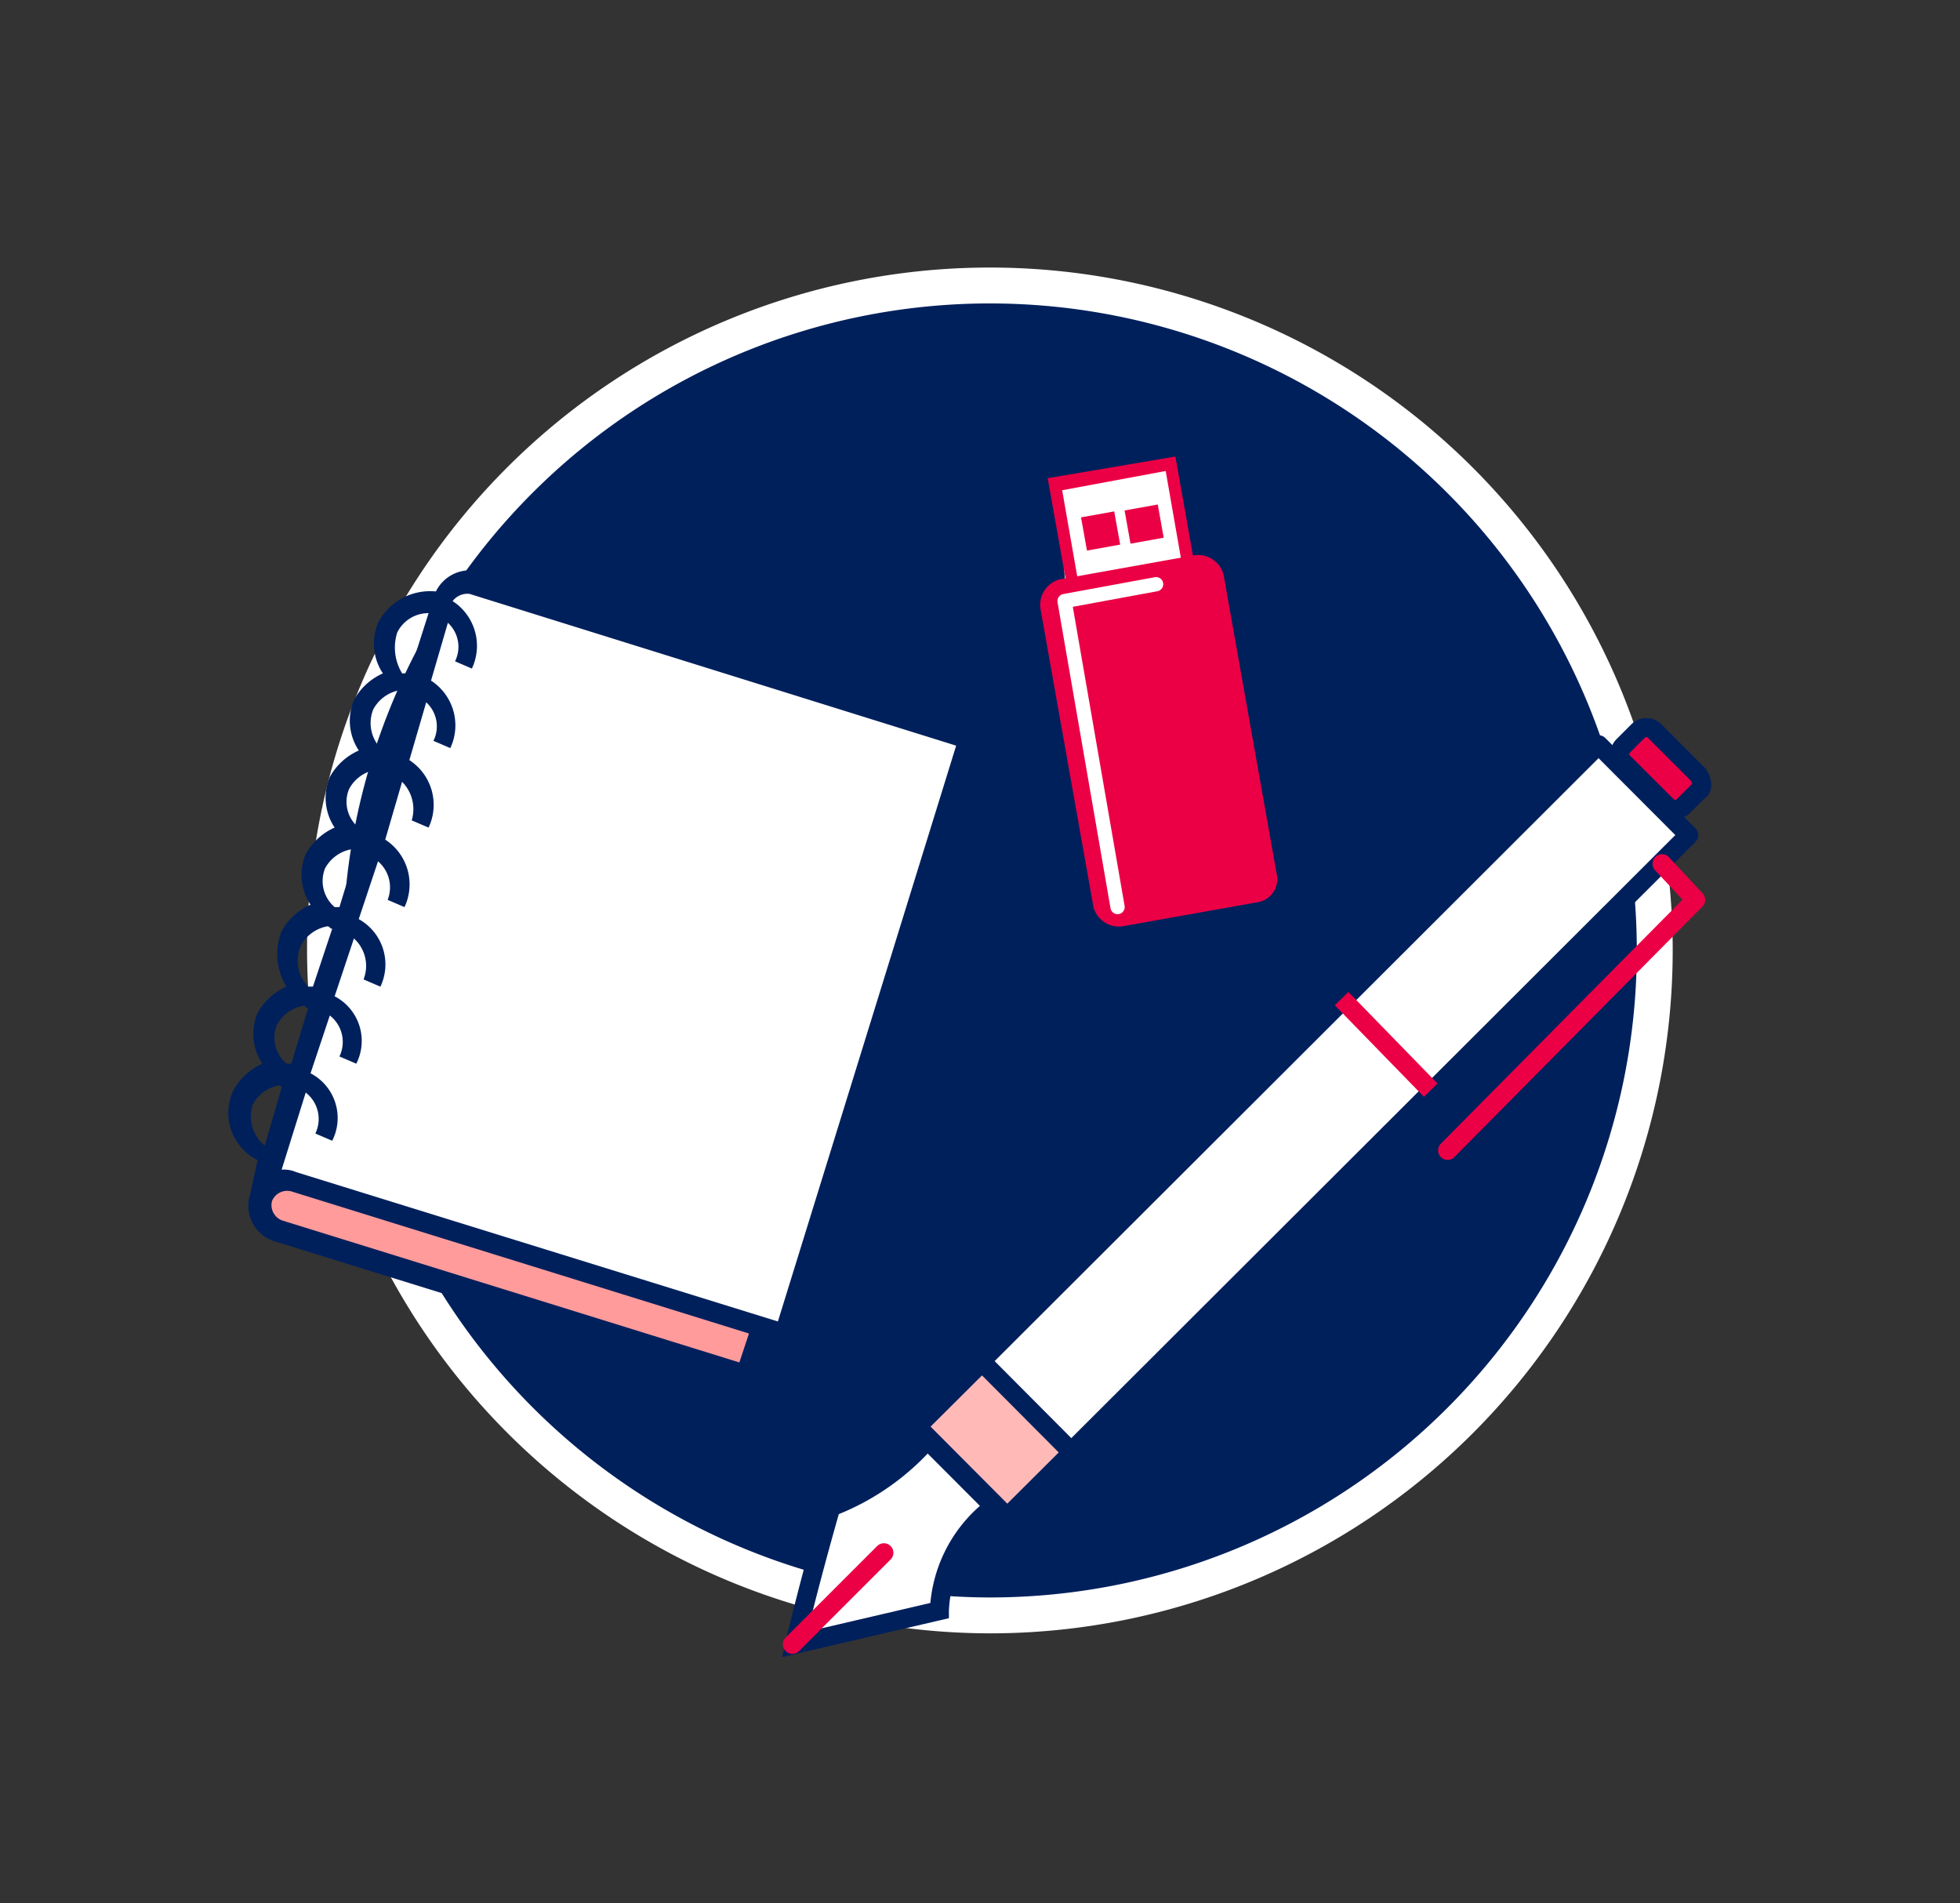 <svg id="Groupe_1064" data-name="Groupe 1064" xmlns="http://www.w3.org/2000/svg" viewBox="-5114 -1563 103 100">
  <rect x="-5114" y="-1563" width="103" height="100" fill="#333333" stroke="none"/>
  <defs>
    <style>
      .cls-1, .cls-12, .cls-14, .cls-3, .cls-7 {
        fill: none;
      }

      .cls-2 {
        fill: #00205c;
      }

      .cls-3, .cls-7 {
        stroke: #fff;
      }

      .cls-3 {
        stroke-width: 1.886px;
      }

      .cls-13, .cls-4, .cls-8, .cls-9 {
        fill: #fff;
      }

      .cls-5 {
        fill: #ff9b9b;
      }

      .cls-10, .cls-6 {
        fill: #eb0045;
      }

      .cls-13, .cls-14, .cls-7 {
        stroke-linecap: round;
      }

      .cls-11, .cls-12, .cls-14, .cls-7, .cls-9 {
        stroke-linejoin: round;
      }

      .cls-10, .cls-11, .cls-12, .cls-13, .cls-14, .cls-7, .cls-8, .cls-9 {
        stroke-miterlimit: 10;
      }

      .cls-7 {
        stroke-width: 0.75px;
      }

      .cls-10, .cls-11, .cls-8, .cls-9 {
        stroke: #00205c;
      }

      .cls-11 {
        fill: #ffbab8;
      }

      .cls-12, .cls-13, .cls-14 {
        stroke: #eb0045;
      }
    </style>
  </defs>
  <rect id="Rectangle_114" data-name="Rectangle 114" class="cls-1" width="103" height="100" transform="translate(-5114 -1563)"/>
  <g id="Groupe_784" data-name="Groupe 784" transform="translate(-5101.988 -1548.9)">
    <g id="Groupe_776" data-name="Groupe 776" transform="translate(5.067 0.9)">
      <path id="Tracé_725" data-name="Tracé 725" class="cls-2" d="M38.94,70.781A34.94,34.94,0,1,0,4,35.84a35.01,35.01,0,0,0,34.94,34.94" transform="translate(-4 -0.9)"/>
      <path id="Tracé_726" data-name="Tracé 726" class="cls-2" d="M38.94,70.781A34.94,34.94,0,1,0,4,35.84a35.01,35.01,0,0,0,34.94,34.94" transform="translate(-4 -0.9)"/>
      <path id="Tracé_727" data-name="Tracé 727" class="cls-3" d="M38.94,70.781A34.94,34.94,0,1,0,4,35.84,35.01,35.01,0,0,0,38.94,70.781Z" transform="translate(-4 -0.9)"/>
    </g>
    <g id="Groupe_779" data-name="Groupe 779" transform="translate(-0.013 15.888)">
      <path id="Tracé_728" data-name="Tracé 728" class="cls-4" d="M11.2,13.5,1.96,43.883,1.2,46.288l2.152,1.519,23.673,7.216.633-2.912,1.393.38,9.621-31.269L13.606,13.5Z" transform="translate(0.335 -12.537)"/>
      <path id="Tracé_729" data-name="Tracé 729" class="cls-5" d="M26.266,45.4l-23.8-7.6L1.2,38.686v1.772l10.634,3.418,15.191,4.684.633-2.912Z" transform="translate(0.335 -6.074)"/>
      <g id="Groupe_778" data-name="Groupe 778">
        <g id="Groupe_777" data-name="Groupe 777">
          <path id="Tracé_730" data-name="Tracé 730" class="cls-2" d="M13.3,12.816a1.993,1.993,0,0,0-2.405,1.013,3.078,3.078,0,0,0-3.038,1.646,2.826,2.826,0,0,0,.253,2.659,3.221,3.221,0,0,0-1.519,1.393,2.826,2.826,0,0,0,.253,2.659A3.221,3.221,0,0,0,5.32,23.577a2.826,2.826,0,0,0,.253,2.659,3.221,3.221,0,0,0-1.519,1.393,2.826,2.826,0,0,0,.253,2.659,3.221,3.221,0,0,0-1.519,1.393,3.264,3.264,0,0,0,.253,2.912,3.221,3.221,0,0,0-1.519,1.393,2.826,2.826,0,0,0,.253,2.659A3.221,3.221,0,0,0,.257,40.034a2.767,2.767,0,0,0,1.266,3.671l-.38,1.772A1.958,1.958,0,0,0,2.535,48.01l25.319,7.849.886-2.659,1.139.38L40.008,21.045ZM8.865,15.981a1.825,1.825,0,0,1,1.646-1.013L9.5,18.133h-.38A2.606,2.606,0,0,1,8.865,15.981ZM7.6,20.032a1.96,1.96,0,0,1,1.393-1.013c.127,0,.127.127.253.127l-.886,2.912h-.38A1.931,1.931,0,0,1,7.6,20.032ZM6.333,24.21A1.96,1.96,0,0,1,7.726,23.2c.127,0,.127.127.253.127l-.886,2.912H6.84A1.75,1.75,0,0,1,6.333,24.21ZM5.067,28.387A1.96,1.96,0,0,1,6.46,27.375c.127,0,.127.127.253.127l-.886,2.912H5.574A1.8,1.8,0,0,1,5.067,28.387ZM3.8,32.438a1.96,1.96,0,0,1,1.393-1.013c.127,0,.127.127.253.127L4.434,34.591H4.181A1.947,1.947,0,0,1,3.8,32.438ZM2.535,36.616A1.96,1.96,0,0,1,3.928,35.6c.127,0,.127.127.253.127l-.886,2.912H3.042A1.8,1.8,0,0,1,2.535,36.616ZM1.9,42.946a1.993,1.993,0,0,1-.633-2.152,1.96,1.96,0,0,1,1.393-1.013.124.124,0,0,1,.127.127ZM26.842,54.34,2.789,46.87a.861.861,0,0,1-.506-1.013.861.861,0,0,1,1.013-.506L27.348,52.82ZM38.235,21.931,28.867,52.187,3.548,44.338a1.606,1.606,0,0,0-.76-.127l1.266-4.051a1.757,1.757,0,0,1,.506,2.152l.886.38a2.646,2.646,0,0,0-1.139-3.545L5.32,36.11a1.757,1.757,0,0,1,.506,2.152l.886.38A2.646,2.646,0,0,0,5.574,35.1l1.013-3.038a1.942,1.942,0,0,1,.506,2.152l.886.38A2.722,2.722,0,0,0,6.84,31.046l1.013-3.038a1.8,1.8,0,0,1,.506,2.026l.886.38a2.8,2.8,0,0,0-1.013-3.545l.886-3.038a2.036,2.036,0,0,1,.506,2.026l.886.38A2.8,2.8,0,0,0,9.5,22.691l.886-3.038a1.714,1.714,0,0,1,.38,2.026l.886.38a2.8,2.8,0,0,0-1.013-3.545l.886-3.038A1.714,1.714,0,0,1,11.9,17.5l.886.38a2.8,2.8,0,0,0-1.013-3.545.986.986,0,0,1,.886-.38Z" transform="translate(0.013 -12.739)"/>
        </g>
      </g>
    </g>
    <g id="Groupe_782" data-name="Groupe 782" transform="translate(42.647 9.888)">
      <path id="Tracé_731" data-name="Tracé 731" class="cls-4" d="M34.906,15.769l6.836-1.393L40.223,8.3,34.4,9.313Z" transform="translate(-33.494 -7.92)"/>
      <path id="Tracé_732" data-name="Tracé 732" class="cls-6" d="M35.646,14.836,34.76,9.772,40.2,8.76l.886,5.064-5.444,1.013L41.722,13.7,40.71,8,34,9.139l1.013,5.7Z" transform="translate(-33.601 -8)"/>
      <g id="Groupe_781" data-name="Groupe 781" transform="translate(0 2.521)">
        <g id="Groupe_780" data-name="Groupe 780" transform="translate(2.15 0)">
          <rect id="Rectangle_47" data-name="Rectangle 47" class="cls-6" width="1.772" height="1.772" transform="translate(0 0.676) rotate(-10.172)"/>
          <rect id="Rectangle_48" data-name="Rectangle 48" class="cls-6" width="1.772" height="1.772" transform="translate(2.288 0.313) rotate(-10.172)"/>
        </g>
        <path id="Tracé_733" data-name="Tracé 733" class="cls-6" d="M45.1,30.334,38.008,31.6a1.388,1.388,0,0,1-1.519-1.013L33.7,14.889a1.388,1.388,0,0,1,1.013-1.519L41.806,12.1a1.388,1.388,0,0,1,1.519,1.013l2.785,15.7A1.225,1.225,0,0,1,45.1,30.334Z" transform="translate(-33.685 -9.435)"/>
        <path id="Tracé_734" data-name="Tracé 734" class="cls-7" d="M37.485,30.264,34.7,14.186l4.811-.886" transform="translate(-33.415 -9.112)"/>
      </g>
    </g>
    <g id="Groupe_783" data-name="Groupe 783" transform="translate(29.627 24.13)">
      <path id="Tracé_735" data-name="Tracé 735" class="cls-8" d="M30.589,48.727A12.85,12.85,0,0,1,25.4,52.4c-1.266,4.431-1.9,7.216-1.9,7.216l7.6-1.772a7.2,7.2,0,0,1,2.532-5.19l.76-.76L31.1,48.6Z" transform="translate(-23.373 -11.444)"/>
      <rect id="Rectangle_49" data-name="Rectangle 49" class="cls-9" width="50.765" height="6.71" transform="translate(6.44 36.766) rotate(-44.951)"/>
      <path id="Tracé_736" data-name="Tracé 736" class="cls-10" d="M61.864,22.6l-.76.76a.612.612,0,0,1-.886,0L57.94,21.086a.612.612,0,0,1,0-.886l.76-.76a.612.612,0,0,1,.886,0l2.279,2.279C62.118,22.1,62.118,22.478,61.864,22.6Z" transform="translate(-14.264 -19.25)"/>
      <rect id="Rectangle_50" data-name="Rectangle 50" class="cls-11" width="4.811" height="6.71" transform="matrix(0.709, -0.706, 0.706, 0.709, 6.557, 36.729)"/>
      <line id="Ligne_4" data-name="Ligne 4" class="cls-12" x2="4.684" y2="4.811" transform="translate(28.864 14.242)"/>
      <line id="Ligne_5" data-name="Ligne 5" class="cls-13" y1="4.811" x2="4.811" transform="translate(0 43.359)"/>
      <path id="Tracé_737" data-name="Tracé 737" class="cls-14" d="M61.867,24.9l1.772,1.9L50.6,39.965" transform="translate(-16.166 -17.747)"/>
    </g>
  </g>
</svg>
